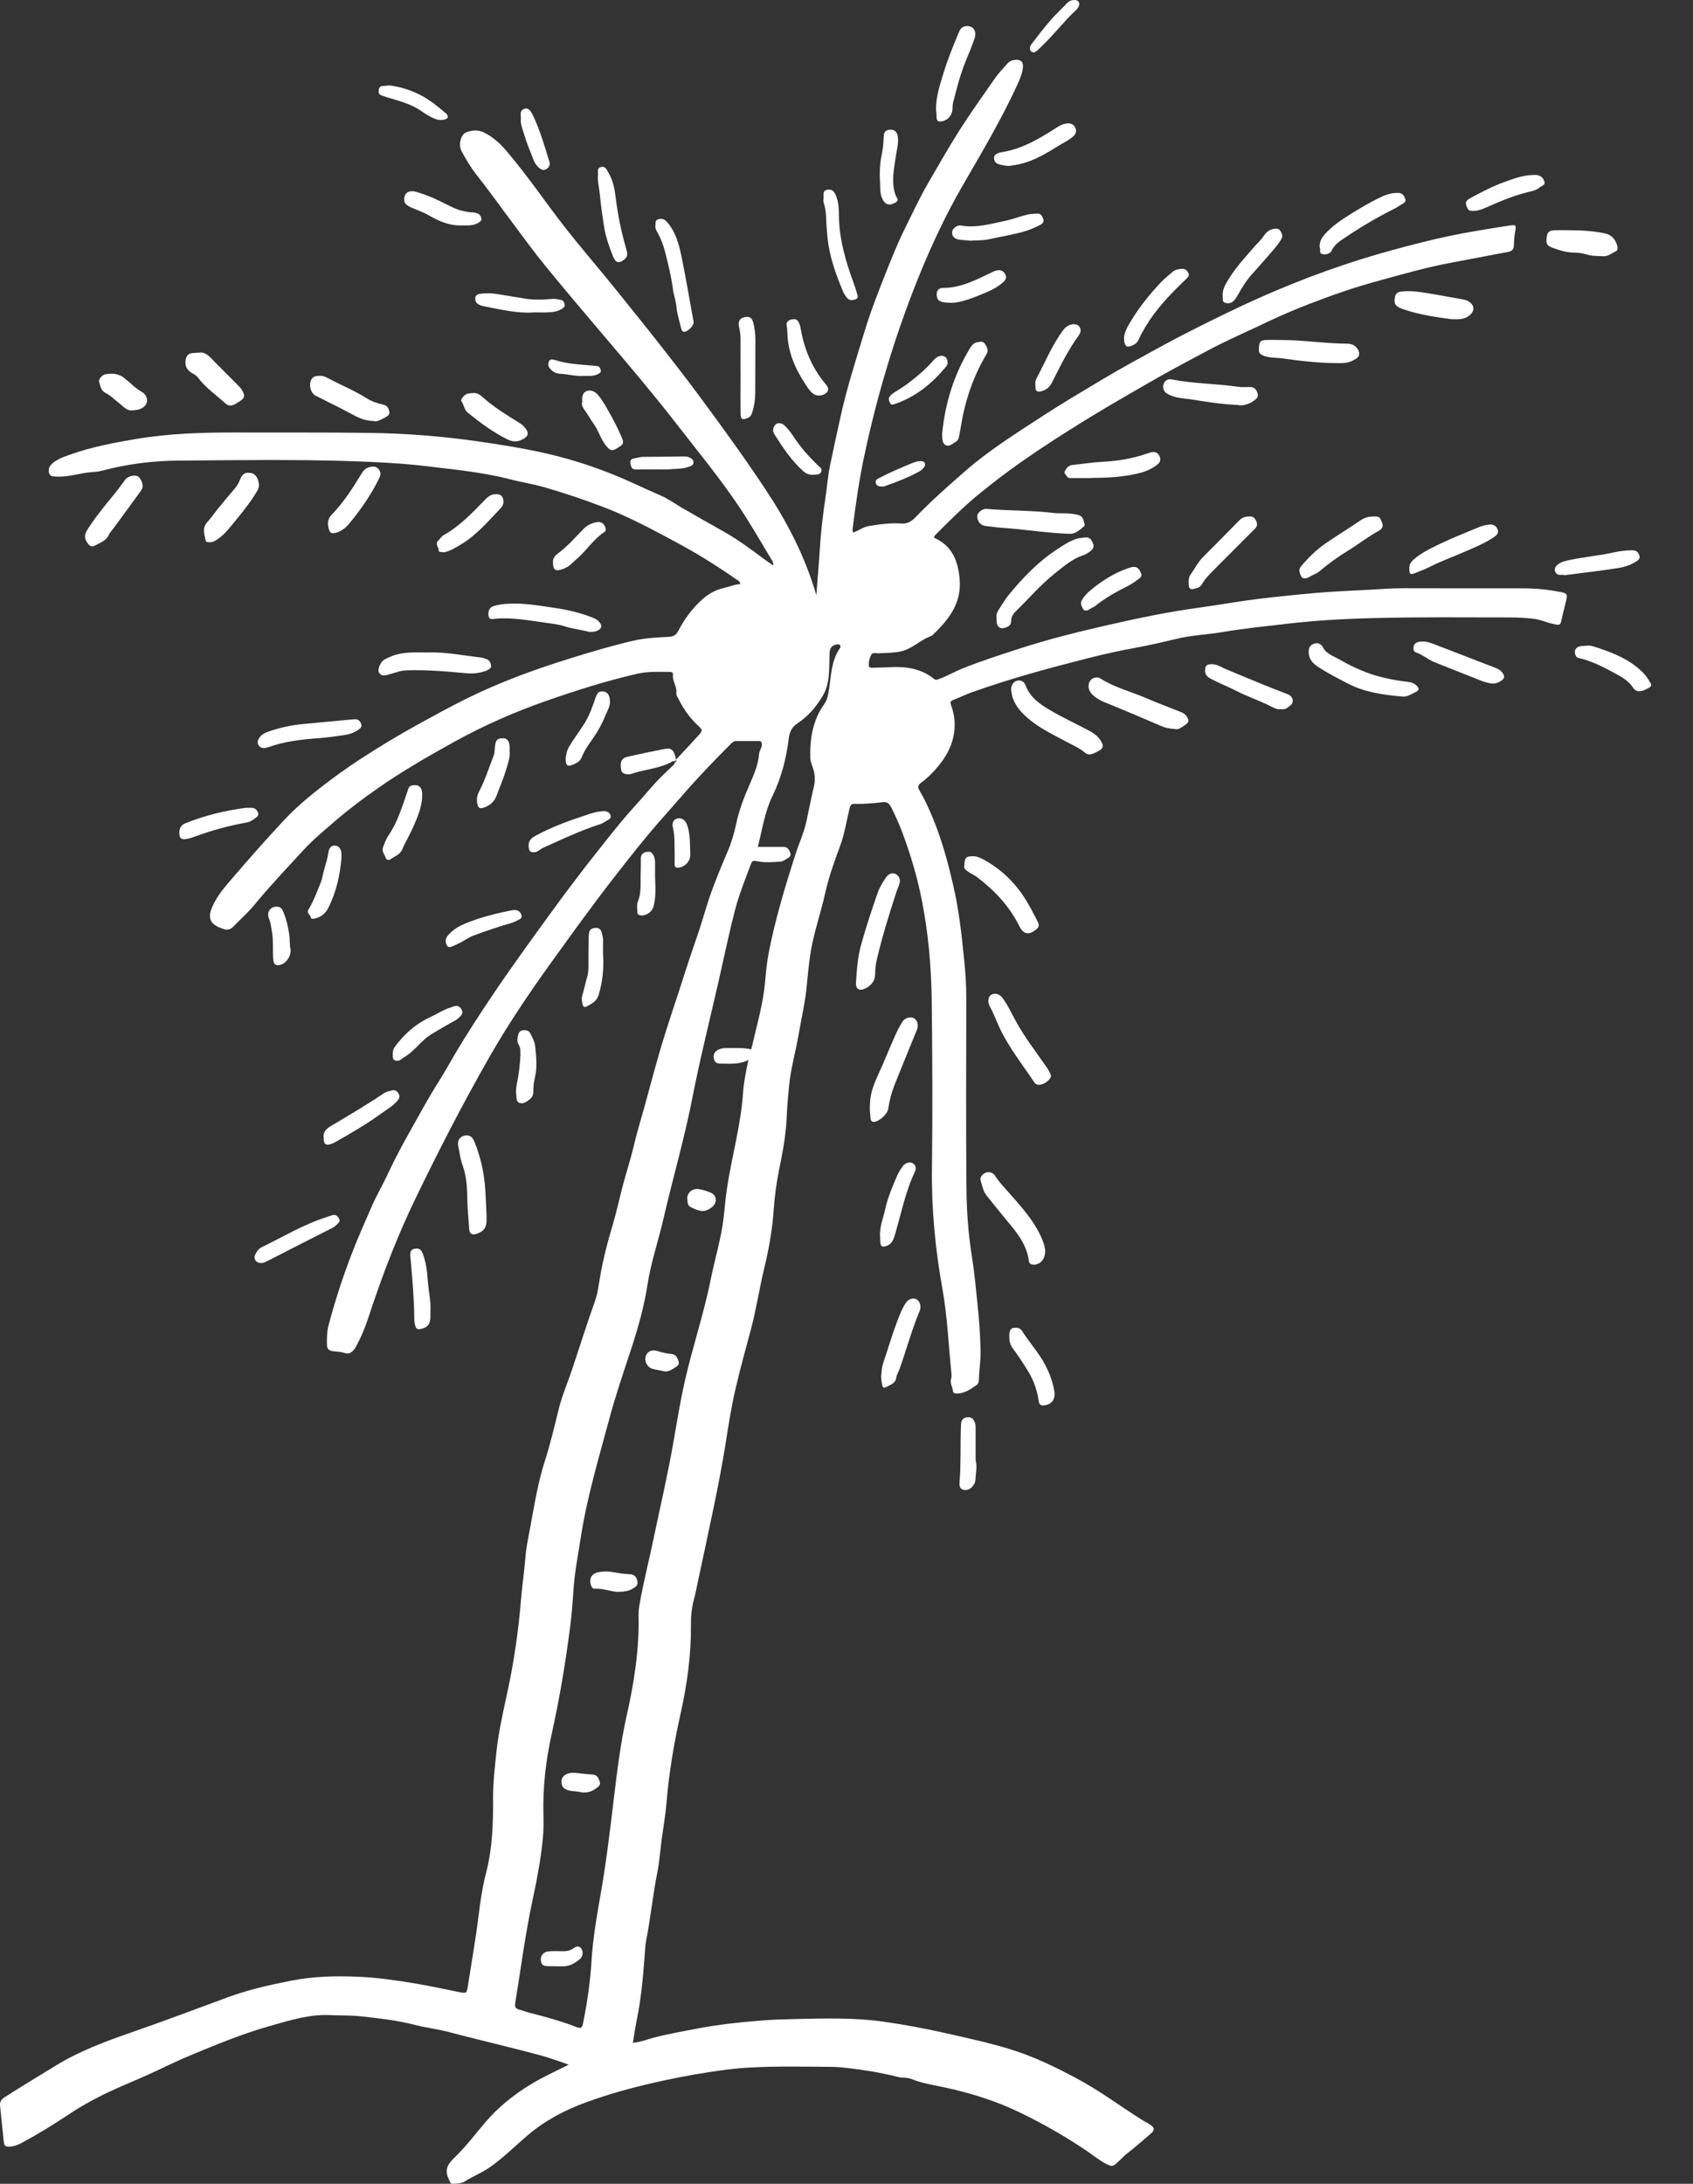 <svg width="38" height="49" viewBox="0 0 38 49" fill="none" xmlns="http://www.w3.org/2000/svg">
<rect x="0" y="0" width="38" height="49" fill="#333333" stroke="none"/>
<path d="M15.174 17.044C15.341 16.864 15.512 16.685 15.677 16.502C15.775 16.391 15.775 16.384 15.663 16.277C15.475 16.101 15.333 15.895 15.221 15.667C15.202 15.63 15.174 15.598 15.18 15.549C15.2 15.403 15.085 15.281 15.105 15.133C15.112 15.088 15.068 15.076 15.03 15.076C14.788 15.076 14.545 15.063 14.307 15.117C13.607 15.277 12.923 15.495 12.245 15.732C11.541 15.979 10.859 16.279 10.207 16.639C9.621 16.963 9.039 17.297 8.489 17.681C8.159 17.911 7.837 18.151 7.532 18.414C7.282 18.63 7.026 18.84 6.803 19.083C6.431 19.487 6.054 19.885 5.705 20.309C5.564 20.482 5.392 20.629 5.237 20.792C5.18 20.852 5.105 20.873 5.038 20.851C4.787 20.774 4.629 20.668 4.761 20.356C4.874 20.089 5.065 19.88 5.248 19.667C5.613 19.242 5.985 18.821 6.367 18.412C6.625 18.135 6.914 17.889 7.214 17.657C7.495 17.439 7.785 17.23 8.084 17.035C8.501 16.764 8.927 16.505 9.364 16.265C9.733 16.062 10.102 15.858 10.479 15.672C11.211 15.311 11.977 15.029 12.757 14.786C13.234 14.637 13.714 14.493 14.201 14.379C14.463 14.318 14.728 14.303 14.991 14.29C15.103 14.285 15.169 14.266 15.227 14.152C15.36 13.894 15.532 13.659 15.75 13.461C15.893 13.332 16.05 13.238 16.238 13.196C16.366 13.168 16.485 13.112 16.617 13.107C16.605 13.03 16.552 13.018 16.515 12.992C16.097 12.7 15.666 12.431 15.219 12.19C14.668 11.893 14.114 11.594 13.528 11.371C13.095 11.207 12.658 11.059 12.214 10.932C11.959 10.858 11.696 10.82 11.439 10.752C10.831 10.595 10.206 10.538 9.585 10.462C9.022 10.394 8.456 10.367 7.887 10.348C6.599 10.305 5.31 10.326 4.022 10.335C3.434 10.338 2.844 10.412 2.271 10.566C2.202 10.585 2.127 10.588 2.059 10.593C1.796 10.613 1.543 10.707 1.275 10.694C1.206 10.691 1.128 10.695 1.104 10.623C1.081 10.551 1.092 10.477 1.161 10.412C1.278 10.3 1.426 10.254 1.57 10.202C2.048 10.031 2.544 9.936 3.043 9.852C3.786 9.726 4.532 9.703 5.281 9.704C6.298 9.708 7.314 9.699 8.332 9.714C9.141 9.726 9.949 9.791 10.752 9.907C11.265 9.981 11.776 10.063 12.281 10.179C12.944 10.333 13.585 10.553 14.205 10.838C14.413 10.934 14.621 11.028 14.828 11.118C15.006 11.195 15.162 11.311 15.328 11.407C15.635 11.584 15.945 11.759 16.253 11.933C16.58 12.118 16.877 12.342 17.177 12.564C17.235 12.607 17.296 12.646 17.356 12.686L17.364 12.693L17.354 12.688C17.366 12.643 17.346 12.604 17.324 12.569C17.088 12.175 16.858 11.776 16.604 11.392C16.156 10.721 15.641 10.102 15.149 9.466C14.654 8.829 14.131 8.213 13.608 7.598C13.152 7.061 12.696 6.524 12.251 5.979C11.999 5.672 11.768 5.352 11.53 5.035C11.246 4.656 10.972 4.27 10.678 3.898C10.556 3.744 10.457 3.569 10.361 3.396C10.283 3.254 10.338 3.017 10.467 2.969C10.588 2.923 10.722 2.907 10.853 2.969C11.054 3.064 11.213 3.209 11.357 3.375C11.845 3.942 12.257 4.565 12.72 5.151C13.011 5.52 13.316 5.877 13.615 6.241C13.821 6.492 14.025 6.746 14.228 7.001C14.455 7.282 14.681 7.564 14.902 7.849C15.154 8.173 15.407 8.495 15.65 8.824C16.181 9.54 16.706 10.261 17.197 11.004C17.673 11.724 18.07 12.485 18.323 13.355C18.338 13.152 18.352 12.983 18.365 12.815C18.378 12.646 18.392 12.478 18.402 12.309C18.425 11.923 18.472 11.539 18.529 11.157C18.565 10.922 18.581 10.684 18.63 10.449C18.705 10.08 18.786 9.711 18.868 9.344C19.01 8.696 19.215 8.066 19.406 7.433C19.54 6.991 19.709 6.561 19.879 6.132C20.013 5.793 20.148 5.456 20.309 5.131C20.479 4.787 20.64 4.44 20.834 4.106C21.065 3.708 21.292 3.308 21.538 2.92C21.793 2.521 22.068 2.135 22.339 1.748C22.418 1.635 22.517 1.536 22.607 1.431C22.644 1.389 22.685 1.36 22.743 1.35C22.923 1.318 22.985 1.387 22.953 1.568C22.929 1.696 22.876 1.808 22.824 1.924C22.465 2.704 22.024 3.44 21.597 4.181C21.209 4.854 20.883 5.557 20.594 6.276C20.081 7.559 19.686 8.877 19.399 10.229C19.287 10.756 19.21 11.287 19.143 11.821C19.138 11.859 19.124 11.903 19.153 11.948C19.272 11.908 19.374 11.824 19.5 11.804C19.738 11.764 19.979 11.73 20.221 11.747C20.365 11.757 20.455 11.704 20.549 11.606C20.901 11.239 21.283 10.903 21.665 10.57C22.197 10.105 22.792 9.733 23.38 9.349C23.833 9.054 24.297 8.78 24.761 8.503C25.179 8.254 25.606 8.022 26.032 7.789C26.526 7.519 27.031 7.267 27.537 7.022C28.516 6.546 29.52 6.139 30.561 5.813C31.008 5.674 31.463 5.552 31.915 5.438C32.326 5.334 32.745 5.245 33.166 5.176C33.414 5.136 33.662 5.092 33.911 5.057C34.017 5.042 34.034 5.06 34.014 5.161C33.992 5.275 33.983 5.389 33.98 5.505C33.977 5.588 33.947 5.632 33.856 5.651C33.439 5.731 33.02 5.81 32.601 5.889C32.026 5.994 31.468 6.157 30.906 6.31C30.396 6.449 29.897 6.623 29.406 6.813C29.099 6.932 28.794 7.058 28.496 7.2C28.025 7.427 27.542 7.631 27.081 7.88C26.716 8.076 26.35 8.267 25.99 8.472C25.636 8.673 25.284 8.877 24.934 9.082C24.517 9.327 24.104 9.584 23.697 9.845C23.233 10.145 22.777 10.456 22.341 10.794C22.195 10.909 22.048 11.023 21.905 11.142C21.572 11.422 21.268 11.73 20.983 12.014C20.958 12.056 20.962 12.064 20.977 12.071C21.379 12.252 21.506 12.596 21.54 13.003C21.585 13.553 21.278 13.922 20.915 14.266C20.653 14.352 20.464 14.58 20.177 14.625C20.028 14.649 19.879 14.652 19.73 14.659C19.671 14.662 19.59 14.633 19.558 14.687C19.518 14.758 19.497 14.843 19.5 14.929C19.502 14.992 19.555 14.982 19.595 14.982C19.716 14.981 19.837 14.977 19.957 14.971C20.321 14.95 20.67 14.994 20.965 15.234C21.01 15.271 21.044 15.246 21.079 15.234C21.258 15.17 21.421 15.073 21.597 15.002C22.021 14.831 22.457 14.692 22.891 14.551C23.549 14.337 24.223 14.172 24.897 14.018C25.558 13.867 26.225 13.729 26.898 13.637C27.358 13.573 27.815 13.49 28.276 13.434C28.702 13.384 29.128 13.34 29.555 13.303C30.061 13.26 30.567 13.246 31.074 13.213C31.369 13.193 31.667 13.2 31.964 13.2C32.703 13.2 33.44 13.2 34.18 13.201C34.451 13.201 34.723 13.225 34.989 13.277C35.008 13.28 35.026 13.28 35.043 13.285C35.175 13.32 35.184 13.332 35.154 13.468C35.117 13.626 35.076 13.783 35.041 13.941C35.023 14.025 34.991 14.025 34.904 14.01C34.734 13.978 34.578 13.899 34.404 13.882C34.235 13.865 34.067 13.854 33.898 13.854C32.869 13.854 31.84 13.842 30.812 13.869C30.18 13.884 29.547 13.921 28.916 13.993C28.432 14.05 27.944 14.097 27.463 14.179C27.12 14.239 26.769 14.248 26.427 14.33C26.111 14.405 25.794 14.479 25.474 14.538C25.132 14.6 24.793 14.674 24.458 14.759C23.571 14.984 22.688 15.222 21.826 15.529C21.679 15.581 21.538 15.65 21.394 15.707C21.337 15.729 21.323 15.754 21.345 15.816C21.391 15.947 21.424 16.078 21.427 16.22C21.438 16.591 21.298 16.898 21.07 17.179C20.955 17.322 20.827 17.448 20.683 17.557C20.608 17.612 20.589 17.656 20.64 17.741C20.792 18 20.91 18.276 21.017 18.558C21.178 18.986 21.295 19.425 21.397 19.871C21.521 20.401 21.58 20.94 21.635 21.478C21.667 21.778 21.689 22.08 21.689 22.382C21.687 23.806 21.68 25.228 21.692 26.652C21.696 27.17 21.734 27.689 21.816 28.203C21.872 28.549 21.902 28.898 21.939 29.247C21.977 29.601 22.002 29.956 22.009 30.313C22.014 30.533 21.976 30.748 21.971 30.964C21.971 31.009 21.957 31.053 21.922 31.076C21.79 31.167 21.657 31.264 21.486 31.268C21.442 31.268 21.394 31.264 21.389 31.211C21.379 31.117 21.315 31.029 21.35 30.927C21.362 30.895 21.359 30.855 21.355 30.82C21.29 30.188 21.267 29.552 21.154 28.926C20.993 28.031 20.906 27.13 20.918 26.218C20.933 24.965 20.928 23.71 20.913 22.457C20.904 21.694 20.837 20.933 20.688 20.185C20.588 19.682 20.442 19.187 20.262 18.704C20.189 18.503 20.1 18.308 20.004 18.115C19.959 18.023 19.901 17.988 19.807 18C19.597 18.025 19.386 18.043 19.175 18.037C19.096 18.033 19.081 18.085 19.066 18.152C18.999 18.426 18.959 18.704 18.86 18.971C18.729 19.325 18.6 19.682 18.519 20.051C18.415 20.52 18.249 20.973 18.182 21.45C18.152 21.664 18.13 21.881 18.11 22.097C18.078 22.469 17.99 22.831 17.928 23.199C17.862 23.591 17.747 23.974 17.711 24.369C17.693 24.579 17.668 24.79 17.661 25C17.648 25.418 17.574 25.825 17.49 26.233C17.428 26.535 17.388 26.838 17.366 27.145C17.336 27.58 17.262 28.006 17.16 28.428C17.048 28.889 16.979 29.359 16.857 29.819C16.739 30.253 16.622 30.687 16.518 31.125C16.416 31.553 16.35 31.985 16.282 32.42C16.204 32.901 16.111 33.379 16.012 33.855C15.896 34.414 15.775 34.971 15.656 35.528C15.631 35.645 15.61 35.764 15.578 35.88C15.529 36.063 15.507 36.245 15.509 36.435C15.516 37.119 15.424 37.792 15.274 38.459C15.13 39.107 15.018 39.759 14.963 40.422C14.939 40.71 14.889 40.995 14.85 41.284C14.818 41.529 14.802 41.777 14.753 42.02C14.652 42.522 14.604 43.031 14.505 43.533C14.48 43.662 14.476 43.796 14.466 43.929C14.431 44.398 14.386 44.866 14.292 45.327C14.258 45.49 14.235 45.656 14.205 45.836C14.391 45.819 14.545 45.753 14.704 45.713C15.018 45.634 15.335 45.577 15.651 45.517C16.107 45.43 16.57 45.379 17.033 45.341C17.316 45.317 17.601 45.309 17.884 45.302C18.536 45.289 19.191 45.27 19.842 45.364C20.301 45.43 20.757 45.514 21.209 45.616C21.696 45.727 22.182 45.831 22.659 45.976C23.192 46.139 23.689 46.379 24.176 46.641C24.693 46.916 25.159 47.271 25.653 47.578C25.708 47.613 25.77 47.64 25.824 47.679C25.915 47.742 25.919 47.796 25.837 47.868C25.666 48.017 25.494 48.167 25.316 48.306C25.229 48.373 25.157 48.454 25.076 48.526C24.979 48.615 24.961 48.618 24.84 48.559C24.677 48.479 24.54 48.361 24.391 48.261C23.915 47.939 23.417 47.655 22.901 47.405C22.366 47.145 21.805 46.968 21.221 46.842C20.965 46.786 20.7 46.748 20.452 46.647C20.358 46.609 20.253 46.629 20.152 46.602C19.785 46.508 19.411 46.448 19.036 46.404C18.915 46.391 18.796 46.377 18.675 46.377C18.063 46.371 17.453 46.359 16.841 46.391C16.53 46.406 16.216 46.448 15.906 46.496C15.492 46.56 15.082 46.639 14.672 46.733C14.158 46.85 13.652 46.991 13.156 47.172C12.673 47.348 12.227 47.583 11.832 47.922C11.557 48.157 11.3 48.413 11.003 48.623C10.821 48.752 10.615 48.831 10.428 48.95C10.378 48.982 10.305 48.99 10.237 48.995C10.098 49.009 10.123 49.002 10.065 48.878C9.966 48.668 10.075 48.534 10.202 48.412C10.455 48.169 10.665 47.888 10.891 47.623C11.178 47.288 11.515 47.013 11.892 46.782C12.165 46.614 12.457 46.481 12.767 46.327C12.547 46.253 12.356 46.179 12.16 46.126C11.784 46.023 11.404 45.931 11.027 45.836C10.723 45.758 10.418 45.688 10.118 45.606C9.85 45.532 9.574 45.502 9.305 45.433C8.908 45.331 8.503 45.287 8.097 45.242C7.867 45.217 7.638 45.227 7.41 45.215C6.935 45.193 6.496 45.336 6.049 45.462C5.44 45.633 4.86 45.876 4.279 46.116C3.945 46.253 3.625 46.417 3.296 46.565C3.035 46.682 2.767 46.79 2.505 46.911C2.168 47.067 1.842 47.244 1.532 47.451C1.203 47.669 0.868 47.877 0.519 48.065C0.424 48.117 0.326 48.162 0.212 48.167C0.14 48.17 0.095 48.153 0.087 48.075C0.058 47.798 0.028 47.521 0.001 47.244C-0.007 47.159 0.03 47.107 0.107 47.056C0.486 46.812 0.873 46.582 1.257 46.345C1.776 46.027 2.341 45.815 2.913 45.616C3.645 45.363 4.369 45.089 5.097 44.821C5.563 44.648 6.042 44.539 6.53 44.444C7.034 44.344 7.537 44.333 8.045 44.355C8.479 44.373 8.91 44.437 9.339 44.509C9.671 44.564 9.999 44.638 10.328 44.703C10.462 44.73 10.477 44.72 10.499 44.578C10.581 44.046 10.677 43.516 10.742 42.983C10.782 42.652 10.832 42.322 10.915 42.005C11.057 41.451 11.07 40.896 11.067 40.336C11.066 39.996 11.106 39.66 11.141 39.323C11.188 38.875 11.287 38.436 11.382 38C11.538 37.287 11.64 36.569 11.699 35.843C11.723 35.554 11.768 35.266 11.79 34.978C11.806 34.749 11.853 34.525 11.895 34.305C11.991 33.79 12.071 33.27 12.234 32.767C12.354 32.393 12.445 32.004 12.54 31.62C12.616 31.316 12.74 31.026 12.841 30.728C13.01 30.223 13.169 29.715 13.348 29.213C13.421 29.014 13.441 28.807 13.477 28.604C13.54 28.249 13.628 27.902 13.732 27.556C13.814 27.279 13.881 26.998 13.95 26.716C14.032 26.382 14.143 26.058 14.222 25.725C14.29 25.431 14.379 25.143 14.46 24.852C14.569 24.46 14.672 24.066 14.785 23.675C14.967 23.031 15.194 22.402 15.393 21.765C15.495 21.443 15.611 21.126 15.715 20.805C15.801 20.541 15.873 20.272 15.968 20.011C16.081 19.704 16.204 19.402 16.334 19.102C16.421 18.898 16.481 18.689 16.526 18.476C16.59 18.172 16.701 17.887 16.825 17.604C16.922 17.382 17.019 17.158 17.039 16.911C17.044 16.841 17.101 16.782 17.101 16.706C17.101 16.654 17.084 16.626 17.031 16.628C16.862 16.628 16.692 16.629 16.523 16.628C16.466 16.628 16.436 16.661 16.401 16.695C16.02 17.075 15.648 17.463 15.296 17.87C15.113 18.08 14.929 18.286 14.746 18.496C14.443 18.846 14.156 19.21 13.87 19.576C13.342 20.249 12.842 20.943 12.343 21.637C11.862 22.306 11.401 22.991 10.99 23.709C10.385 24.767 9.828 25.849 9.3 26.946C8.933 27.71 8.627 28.5 8.355 29.304C8.26 29.589 8.172 29.877 8.028 30.142C8 30.194 7.978 30.251 7.934 30.297C7.881 30.354 7.82 30.389 7.742 30.36C7.666 30.334 7.587 30.33 7.51 30.323C7.39 30.315 7.338 30.276 7.338 30.162C7.338 30.026 7.336 29.891 7.371 29.752C7.515 29.201 7.691 28.663 7.896 28.13C8.037 27.762 8.198 27.404 8.355 27.044C8.464 26.798 8.603 26.565 8.715 26.32C8.87 25.988 9.044 25.664 9.223 25.347C9.426 24.988 9.621 24.624 9.842 24.277C9.969 24.076 10.087 23.866 10.207 23.66C10.48 23.195 10.775 22.746 11.075 22.3C11.491 21.683 11.929 21.082 12.366 20.48C12.708 20.009 13.06 19.544 13.422 19.088C13.687 18.754 13.95 18.416 14.238 18.1C14.433 17.887 14.614 17.661 14.817 17.454C14.909 17.359 15.008 17.272 15.103 17.179C15.125 17.159 15.145 17.136 15.147 17.104V17.107C15.167 17.102 15.179 17.089 15.184 17.069H15.18L15.174 17.044ZM17.019 19.003C17.225 19.003 17.406 19.003 17.587 19.003C17.676 19.003 17.713 19.066 17.738 19.137C17.765 19.215 17.706 19.242 17.653 19.273C17.611 19.298 17.572 19.33 17.522 19.333C17.346 19.345 17.167 19.36 16.997 19.325C16.91 19.306 16.883 19.313 16.855 19.387C16.734 19.71 16.604 20.029 16.513 20.363C16.366 20.918 16.252 21.48 16.124 22.04C15.93 22.893 15.715 23.742 15.547 24.603C15.368 25.528 15.102 26.434 14.89 27.352C14.777 27.846 14.609 28.328 14.532 28.831C14.461 29.294 14.337 29.74 14.195 30.183C14.017 30.729 13.828 31.271 13.679 31.826C13.439 32.718 13.172 33.604 13.032 34.521C12.976 34.885 12.904 35.246 12.877 35.615C12.856 35.903 12.837 36.194 12.8 36.48C12.696 37.295 12.561 38.104 12.383 38.906C12.252 39.498 12.182 40.095 12.197 40.703C12.202 40.891 12.202 41.079 12.183 41.265C12.138 41.721 12.053 42.173 11.956 42.622C11.791 43.39 11.691 44.168 11.565 44.943C11.552 45.029 11.568 45.067 11.645 45.089C11.733 45.114 11.818 45.146 11.905 45.168C12.245 45.255 12.582 45.346 12.911 45.473C13.045 45.525 13.063 45.514 13.092 45.373C13.181 44.928 13.246 44.479 13.275 44.026C13.306 43.499 13.397 42.981 13.488 42.464C13.611 41.762 13.694 41.054 13.779 40.346C13.853 39.734 13.927 39.122 14.061 38.52C14.232 37.762 14.354 37 14.332 36.222C14.331 36.15 14.342 36.078 14.354 36.006C14.443 35.494 14.574 34.989 14.679 34.481C14.823 33.79 14.984 33.101 15.107 32.405C15.191 31.928 15.266 31.452 15.373 30.981C15.546 30.221 15.797 29.48 15.951 28.715C16.044 28.254 16.184 27.801 16.241 27.333C16.268 27.112 16.283 26.887 16.317 26.667C16.424 25.951 16.63 25.252 16.677 24.524C16.694 24.279 16.746 24.037 16.798 23.782C16.59 23.892 16.384 23.865 16.179 23.866C16.085 23.866 16.035 23.836 16.02 23.739C16.007 23.645 16.05 23.588 16.127 23.551C16.188 23.523 16.255 23.514 16.322 23.516C16.5 23.521 16.679 23.502 16.862 23.546C16.979 23.033 17.128 22.54 17.173 22.026C17.192 21.81 17.214 21.592 17.254 21.379C17.398 20.636 17.617 19.913 17.846 19.194C17.928 18.934 18.047 18.687 18.102 18.421C18.156 18.166 18.206 17.911 18.266 17.659C18.303 17.506 18.293 17.359 18.241 17.215C18.216 17.146 18.189 17.079 18.187 17.005C18.177 16.572 18.241 16.16 18.501 15.799C18.551 15.729 18.575 15.653 18.591 15.566C18.658 15.22 18.638 14.851 18.853 14.543C18.866 14.523 18.873 14.496 18.855 14.476C18.838 14.457 18.814 14.454 18.788 14.459C18.678 14.474 18.623 14.538 18.62 14.654C18.616 14.793 18.616 14.932 18.608 15.071C18.598 15.259 18.566 15.445 18.469 15.61C18.325 15.851 18.145 16.069 17.911 16.222C17.77 16.314 17.721 16.425 17.703 16.574C17.648 17.02 17.539 17.451 17.339 17.859C17.165 18.214 17.111 18.607 17.009 19.006L17.019 19.003Z" fill="white"/>
<path d="M22.369 13.855C22.358 13.8 22.381 13.732 22.421 13.672C22.495 13.563 22.56 13.446 22.644 13.345C22.958 12.963 23.299 12.607 23.715 12.334C23.858 12.24 23.998 12.141 24.168 12.089C24.233 12.069 24.297 12.067 24.362 12.059C24.463 12.049 24.5 12.116 24.532 12.191C24.567 12.275 24.526 12.33 24.461 12.376C24.418 12.406 24.372 12.441 24.322 12.456C24.067 12.537 23.874 12.709 23.672 12.87C23.363 13.115 23.108 13.415 22.827 13.689C22.755 13.758 22.694 13.83 22.696 13.937C22.696 14.028 22.631 14.063 22.562 14.085C22.45 14.121 22.378 14.069 22.369 13.947C22.369 13.924 22.369 13.899 22.369 13.853V13.855Z" fill="white"/>
<path d="M22.696 15.492C22.696 15.48 22.696 15.468 22.696 15.455C22.703 15.358 22.757 15.287 22.839 15.272C22.929 15.257 22.99 15.299 23.021 15.383C23.124 15.655 23.35 15.807 23.583 15.943C23.863 16.106 24.158 16.243 24.446 16.396C24.564 16.458 24.669 16.537 24.731 16.662C24.768 16.738 24.755 16.793 24.688 16.832C24.62 16.869 24.555 16.914 24.475 16.926C24.381 16.939 24.337 16.869 24.273 16.827C24.163 16.756 24.044 16.701 23.928 16.639C23.65 16.49 23.363 16.355 23.117 16.154C22.953 16.02 22.807 15.871 22.732 15.663C22.71 15.604 22.706 15.547 22.698 15.488L22.696 15.492Z" fill="white"/>
<path d="M20.035 19.596C20.147 19.599 20.223 19.707 20.192 19.816C20.172 19.891 20.137 19.962 20.113 20.036C19.958 20.514 19.808 20.995 19.691 21.485C19.663 21.6 19.644 21.723 19.644 21.842C19.644 22.01 19.56 22.11 19.42 22.181C19.292 22.244 19.205 22.196 19.213 22.052C19.23 21.766 19.25 21.481 19.327 21.203C19.435 20.811 19.564 20.423 19.698 20.037C19.74 19.915 19.81 19.801 19.886 19.69C19.926 19.63 19.978 19.598 20.036 19.596H20.035Z" fill="white"/>
<path d="M19.527 24.78C19.529 24.535 19.617 24.317 19.718 24.099C19.847 23.818 19.961 23.529 20.087 23.246C20.135 23.137 20.192 23.029 20.254 22.927C20.306 22.841 20.435 22.806 20.507 22.843C20.593 22.887 20.623 23.004 20.581 23.107C20.412 23.517 20.243 23.93 20.078 24.343C20.01 24.515 19.963 24.696 19.936 24.883C19.919 25 19.725 25.173 19.611 25.173C19.56 25.173 19.542 25.136 19.539 25.087C19.537 25.034 19.529 24.978 19.525 24.924C19.523 24.876 19.525 24.827 19.525 24.779L19.527 24.78Z" fill="white"/>
<path d="M26.367 16.357C26.245 16.352 26.141 16.326 26.042 16.282C25.683 16.126 25.323 15.973 24.962 15.826C24.796 15.757 24.61 15.7 24.488 15.549C24.391 15.43 24.428 15.252 24.56 15.21C24.609 15.195 24.654 15.195 24.699 15.224C25.016 15.427 25.381 15.515 25.722 15.663C25.98 15.774 26.245 15.873 26.506 15.977C26.558 15.997 26.603 16.024 26.633 16.072C26.694 16.165 26.69 16.208 26.6 16.267C26.526 16.314 26.456 16.383 26.369 16.359L26.367 16.357Z" fill="white"/>
<path d="M23.459 28.071C23.459 28.269 23.335 28.383 23.192 28.376C23.136 28.373 23.1 28.349 23.093 28.292C23.047 27.93 22.829 27.661 22.606 27.395C22.452 27.21 22.302 27.022 22.152 26.836C22.069 26.736 22.049 26.61 22.011 26.492C21.987 26.42 22.044 26.355 22.11 26.32C22.183 26.281 22.289 26.306 22.334 26.38C22.423 26.526 22.544 26.643 22.654 26.771C22.876 27.024 23.104 27.274 23.273 27.569C23.372 27.742 23.451 27.925 23.462 28.072L23.459 28.071Z" fill="white"/>
<path d="M31.477 15.629C31.016 15.589 30.628 15.529 30.264 15.343C30.031 15.223 29.798 15.104 29.58 14.96C29.459 14.881 29.364 14.774 29.375 14.605C29.381 14.529 29.404 14.482 29.474 14.452C29.552 14.418 29.613 14.427 29.671 14.489C29.674 14.494 29.68 14.497 29.682 14.502C29.759 14.673 29.929 14.719 30.074 14.803C30.39 14.984 30.716 15.128 31.072 15.209C31.241 15.247 31.412 15.281 31.586 15.297C31.674 15.306 31.752 15.333 31.811 15.4C31.849 15.443 31.853 15.483 31.794 15.517C31.677 15.581 31.559 15.646 31.481 15.629H31.477Z" fill="white"/>
<path d="M22.137 11.418C22.661 11.463 23.152 11.45 23.638 11.509C23.776 11.525 23.917 11.509 24.054 11.527C24.289 11.557 24.3 11.596 24.334 11.725C24.342 11.755 24.359 11.787 24.334 11.809C24.233 11.886 24.153 11.983 23.999 11.978C23.491 11.961 22.99 11.876 22.485 11.842C22.371 11.836 22.257 11.816 22.143 11.805C22.017 11.794 21.942 11.718 21.934 11.586C21.93 11.524 22.009 11.443 22.103 11.421C22.127 11.416 22.15 11.416 22.137 11.418Z" fill="white"/>
<path d="M21.146 9.743C21.211 9.052 21.409 8.416 21.761 7.831C21.803 7.762 21.848 7.695 21.932 7.68C21.994 7.668 22.068 7.645 22.111 7.722C22.152 7.792 22.199 7.852 22.14 7.951C21.845 8.448 21.661 8.985 21.57 9.556C21.558 9.634 21.542 9.711 21.528 9.786C21.52 9.835 21.501 9.885 21.459 9.909C21.384 9.952 21.302 10.04 21.215 9.981C21.138 9.931 21.154 9.82 21.146 9.743Z" fill="white"/>
<path d="M21.647 19.407C21.652 19.245 21.682 19.217 21.818 19.212C21.912 19.207 21.996 19.242 22.075 19.286C22.468 19.5 22.782 19.801 23.018 20.18C23.117 20.337 23.199 20.503 23.286 20.669C23.342 20.777 23.317 20.812 23.226 20.879C23.082 20.985 22.965 20.953 22.883 20.788C22.66 20.337 22.328 19.982 21.93 19.681C21.868 19.635 21.796 19.606 21.733 19.561C21.666 19.514 21.619 19.474 21.647 19.408V19.407Z" fill="white"/>
<path d="M9.574 14.64C9.989 14.623 10.403 14.709 10.822 14.757C10.851 14.761 10.878 14.777 10.908 14.786C10.985 14.806 11.014 14.87 11.022 14.934C11.029 14.991 10.973 15.026 10.921 15.046C10.774 15.105 10.62 15.12 10.462 15.106C10.018 15.064 9.574 15.027 9.126 15.041C8.997 15.044 8.88 15.091 8.759 15.125C8.672 15.148 8.58 15.192 8.511 15.101C8.462 15.039 8.533 14.86 8.623 14.803C8.679 14.769 8.739 14.746 8.799 14.72C9.047 14.625 9.305 14.637 9.574 14.64Z" fill="white"/>
<path d="M28.77 7.629C29.267 7.631 29.758 7.71 30.252 7.712C30.287 7.712 30.324 7.722 30.358 7.733C30.435 7.76 30.51 7.863 30.507 7.938C30.503 8.02 30.445 8.045 30.376 8.084C30.286 8.134 30.197 8.146 30.101 8.148C29.66 8.153 29.223 8.104 28.787 8.042C28.651 8.024 28.514 8.034 28.38 7.988C28.273 7.951 28.244 7.913 28.258 7.787C28.269 7.666 28.293 7.636 28.41 7.629C28.531 7.623 28.651 7.629 28.772 7.629H28.77Z" fill="white"/>
<path d="M23.333 24.342C23.281 24.342 23.244 24.331 23.213 24.282C22.941 23.874 22.633 23.492 22.427 23.043C22.355 22.885 22.296 22.722 22.21 22.57C22.162 22.481 22.183 22.36 22.242 22.325C22.331 22.271 22.433 22.299 22.505 22.397C22.628 22.561 22.71 22.751 22.809 22.928C22.995 23.267 23.231 23.569 23.449 23.886C23.476 23.926 23.508 23.963 23.528 24.005C23.56 24.067 23.62 24.134 23.568 24.201C23.511 24.275 23.431 24.327 23.333 24.341V24.342Z" fill="white"/>
<path d="M10.921 27.283C10.921 27.313 10.921 27.343 10.921 27.373C10.921 27.543 10.861 27.628 10.705 27.682C10.594 27.72 10.539 27.688 10.531 27.571C10.512 27.325 10.49 27.078 10.487 26.831C10.484 26.59 10.459 26.35 10.376 26.125C10.328 25.993 10.318 25.859 10.287 25.726C10.259 25.6 10.311 25.513 10.415 25.485C10.525 25.454 10.599 25.495 10.651 25.624C10.775 25.931 10.852 26.251 10.883 26.58C10.904 26.813 10.909 27.048 10.921 27.283Z" fill="white"/>
<path d="M30.831 11.588C30.965 11.588 30.97 11.6 31.022 11.73C31.062 11.834 31.003 11.88 30.934 11.917C30.7 12.047 30.489 12.213 30.261 12.353C30.029 12.494 29.813 12.653 29.605 12.827C29.543 12.879 29.466 12.896 29.401 12.938C29.334 12.982 29.241 13 29.21 12.938C29.18 12.879 29.131 12.792 29.201 12.708C29.366 12.514 29.545 12.336 29.754 12.192C30.014 12.014 30.282 11.85 30.542 11.673C30.633 11.613 30.725 11.588 30.829 11.59L30.831 11.588Z" fill="white"/>
<path d="M13.223 14.178C13.057 14.132 12.854 14.113 12.659 14.049C12.535 14.009 12.401 13.996 12.269 13.977C11.888 13.925 11.508 13.848 11.119 13.883C11.064 13.888 10.978 13.917 10.965 13.813C10.951 13.7 10.993 13.627 11.082 13.598C11.191 13.563 11.303 13.553 11.417 13.546C11.769 13.528 12.115 13.591 12.46 13.642C12.733 13.682 13.003 13.744 13.263 13.843C13.325 13.867 13.389 13.89 13.435 13.939C13.528 14.033 13.513 14.106 13.394 14.158C13.347 14.178 13.3 14.177 13.221 14.18L13.223 14.178Z" fill="white"/>
<path d="M8.382 9.446C8.204 9.441 8.065 9.385 7.926 9.308C7.649 9.157 7.366 9.023 7.084 8.879C6.987 8.83 6.935 8.681 6.971 8.558C6.999 8.461 7.063 8.428 7.2 8.433C7.257 8.433 7.306 8.456 7.353 8.481C7.644 8.636 7.951 8.761 8.231 8.937C8.343 9.008 8.471 9.051 8.6 9.078C8.699 9.098 8.727 9.171 8.739 9.244C8.751 9.311 8.685 9.345 8.632 9.374C8.546 9.417 8.466 9.472 8.38 9.446H8.382Z" fill="white"/>
<path d="M15.569 7.234C15.567 7.323 15.415 7.46 15.348 7.444C15.311 7.435 15.296 7.403 15.287 7.363C15.254 7.207 15.199 7.054 15.185 6.898C15.172 6.754 15.121 6.622 15.103 6.481C15.066 6.199 14.997 5.922 14.927 5.647C14.889 5.501 14.838 5.364 14.766 5.233C14.738 5.181 14.704 5.132 14.711 5.065C14.716 5.012 14.702 4.946 14.764 4.924C14.828 4.901 14.893 4.904 14.949 4.96C15.023 5.032 15.078 5.119 15.125 5.21C15.222 5.404 15.269 5.617 15.311 5.828C15.4 6.271 15.477 6.716 15.557 7.16C15.562 7.19 15.567 7.219 15.571 7.236L15.569 7.234Z" fill="white"/>
<path d="M21.01 2.44C21.01 2.155 21.101 1.889 21.183 1.622C21.273 1.328 21.39 1.042 21.508 0.758C21.535 0.696 21.563 0.611 21.654 0.591C21.821 0.554 21.933 0.678 21.877 0.852C21.821 1.023 21.751 1.189 21.682 1.355C21.553 1.667 21.471 1.993 21.389 2.32C21.379 2.36 21.382 2.404 21.379 2.445C21.372 2.586 21.283 2.694 21.146 2.721C21.08 2.734 21.023 2.729 21.023 2.638C21.023 2.573 21.013 2.506 21.008 2.44H21.01Z" fill="white"/>
<path d="M27.797 9.087C27.395 9.073 27.063 9.01 26.731 8.961C26.608 8.943 26.483 8.939 26.36 8.902C26.297 8.882 26.238 8.859 26.184 8.825C26.117 8.783 26.087 8.684 26.121 8.607C26.154 8.533 26.216 8.496 26.297 8.513C26.788 8.611 27.291 8.606 27.783 8.678C27.872 8.691 27.965 8.684 28.055 8.684C28.145 8.684 28.191 8.725 28.223 8.813C28.259 8.912 28.196 8.949 28.144 8.99C28.023 9.082 27.882 9.104 27.799 9.092L27.797 9.087Z" fill="white"/>
<path d="M3.201 10.905C3.204 10.957 3.169 11.006 3.132 11.056C2.94 11.318 2.749 11.579 2.557 11.841C2.519 11.895 2.469 11.943 2.442 12.002C2.381 12.138 2.247 12.177 2.135 12.239C2.045 12.289 1.999 12.24 1.947 12.158C1.867 12.029 1.927 11.937 1.991 11.838C2.165 11.571 2.37 11.326 2.571 11.08C2.655 10.977 2.732 10.872 2.809 10.764C2.861 10.691 3.002 10.652 3.082 10.682C3.139 10.704 3.199 10.813 3.201 10.907V10.905Z" fill="white"/>
<path d="M5.811 10.905C5.811 10.965 5.754 11.046 5.704 11.126C5.558 11.354 5.384 11.561 5.214 11.77C5.1 11.911 4.985 12.045 4.824 12.136C4.772 12.164 4.725 12.173 4.671 12.166C4.646 12.163 4.623 12.159 4.618 12.131C4.587 11.99 4.532 11.851 4.651 11.718C4.743 11.616 4.82 11.5 4.908 11.395C5.028 11.245 5.152 11.099 5.276 10.954C5.323 10.898 5.357 10.836 5.384 10.769C5.439 10.628 5.506 10.589 5.643 10.616C5.736 10.633 5.813 10.745 5.813 10.906L5.811 10.905Z" fill="white"/>
<path d="M29.619 5.55C29.614 5.416 29.671 5.327 29.746 5.245C29.901 5.074 30.09 4.946 30.281 4.825C30.517 4.678 30.755 4.533 31.009 4.416C31.129 4.359 31.253 4.325 31.389 4.329C31.481 4.331 31.516 4.391 31.541 4.46C31.565 4.523 31.516 4.557 31.464 4.584C31.412 4.612 31.364 4.649 31.312 4.676C30.936 4.864 30.574 5.074 30.226 5.308C30.1 5.394 29.963 5.468 29.89 5.622C29.859 5.691 29.767 5.721 29.684 5.702C29.589 5.681 29.656 5.585 29.619 5.551V5.55Z" fill="white"/>
<path d="M32.582 7.163C32.238 7.116 31.865 7.064 31.506 6.942C31.328 6.881 31.288 6.831 31.305 6.697C31.318 6.589 31.355 6.553 31.464 6.541C31.663 6.517 31.861 6.549 32.057 6.581C32.324 6.623 32.589 6.677 32.855 6.722C32.892 6.729 32.924 6.74 32.956 6.759C33.105 6.844 33.107 6.984 32.972 7.086C32.86 7.171 32.739 7.166 32.582 7.163Z" fill="white"/>
<path d="M5.928 16.787C5.821 16.787 5.757 16.688 5.794 16.604C5.836 16.51 5.908 16.458 6.004 16.424C6.26 16.331 6.523 16.273 6.793 16.247C7.17 16.21 7.549 16.176 7.926 16.141C7.995 16.134 8.055 16.138 8.094 16.215C8.124 16.275 8.119 16.315 8.069 16.356C7.972 16.431 7.859 16.475 7.74 16.491C7.537 16.522 7.335 16.55 7.13 16.565C6.751 16.594 6.376 16.637 6.015 16.768C5.982 16.78 5.945 16.783 5.927 16.787H5.928Z" fill="white"/>
<path d="M19.778 30.884C19.788 30.768 19.793 30.674 19.825 30.58C19.927 30.283 20.013 29.981 20.123 29.688C20.182 29.533 20.239 29.374 20.331 29.235C20.385 29.153 20.484 29.116 20.559 29.148C20.628 29.176 20.673 29.272 20.656 29.364C20.65 29.399 20.635 29.433 20.621 29.466C20.455 29.872 20.341 30.297 20.194 30.709C20.17 30.776 20.128 30.842 20.118 30.91C20.096 31.055 19.971 31.073 19.877 31.13C19.833 31.155 19.808 31.113 19.802 31.08C19.786 31.009 19.781 30.937 19.776 30.885L19.778 30.884Z" fill="white"/>
<path d="M26.68 13.048C26.683 13.003 26.683 12.946 26.717 12.901C26.811 12.77 26.883 12.621 26.997 12.505C27.272 12.227 27.55 11.951 27.823 11.67C27.89 11.601 27.968 11.591 28.051 11.588C28.123 11.584 28.164 11.626 28.192 11.681C28.221 11.739 28.226 11.799 28.179 11.851C28.15 11.883 28.12 11.911 28.09 11.941C27.808 12.223 27.527 12.507 27.245 12.788C27.148 12.887 27.047 12.985 26.979 13.107C26.953 13.152 26.922 13.176 26.871 13.193C26.705 13.246 26.68 13.229 26.68 13.05V13.048Z" fill="white"/>
<path d="M31.632 12.753C31.63 12.676 31.662 12.617 31.727 12.558C31.898 12.406 32.103 12.309 32.304 12.211C32.592 12.072 32.891 11.955 33.186 11.832C33.263 11.8 33.343 11.779 33.429 11.77C33.521 11.762 33.583 11.8 33.615 11.881C33.647 11.966 33.588 12.013 33.524 12.057C33.32 12.196 33.09 12.285 32.867 12.384C32.621 12.493 32.368 12.58 32.126 12.703C32.009 12.761 31.887 12.812 31.764 12.859C31.652 12.902 31.628 12.88 31.634 12.755L31.632 12.753Z" fill="white"/>
<path d="M31.937 14.394C32.054 14.395 32.16 14.444 32.265 14.484C32.691 14.647 33.117 14.811 33.542 14.977C33.605 15.001 33.665 15.026 33.71 15.079C33.784 15.167 33.777 15.227 33.678 15.286C33.605 15.329 33.522 15.353 33.435 15.329C33.378 15.314 33.318 15.303 33.263 15.281C32.909 15.142 32.557 15.001 32.203 14.861C32.054 14.801 31.932 14.689 31.776 14.637C31.704 14.613 31.71 14.471 31.779 14.429C31.823 14.402 31.858 14.395 31.937 14.395V14.394Z" fill="white"/>
<path d="M4.478 7.913C4.562 7.896 4.649 7.946 4.731 8.03C4.932 8.238 5.14 8.44 5.343 8.646C5.377 8.679 5.41 8.716 5.433 8.757C5.511 8.887 5.49 8.946 5.351 9.021C5.32 9.038 5.293 9.063 5.259 9.077C5.187 9.109 5.127 9.114 5.055 9.048C4.847 8.859 4.612 8.698 4.441 8.47C4.408 8.426 4.361 8.399 4.312 8.372C4.19 8.305 4.139 8.195 4.17 8.06C4.186 7.985 4.228 7.93 4.314 7.923C4.356 7.92 4.398 7.916 4.475 7.911L4.478 7.913Z" fill="white"/>
<path d="M28.745 15.911C28.678 15.924 28.613 15.894 28.559 15.867C28.291 15.726 28.001 15.633 27.731 15.493C27.562 15.406 27.383 15.339 27.215 15.25C27.141 15.211 27.052 15.173 27.049 15.059C27.046 14.945 27.076 14.906 27.19 14.903C27.311 14.9 27.408 14.968 27.51 15.012C27.959 15.197 28.403 15.389 28.859 15.56C28.893 15.572 28.928 15.586 28.956 15.607C29.037 15.669 29.037 15.775 28.956 15.835C28.858 15.913 28.844 15.918 28.745 15.913V15.911Z" fill="white"/>
<path d="M35.212 5.166C35.484 5.166 35.752 5.181 36.019 5.236C36.171 5.268 36.255 5.365 36.298 5.509C36.313 5.56 36.315 5.618 36.268 5.639C36.178 5.679 36.099 5.754 35.988 5.749C35.858 5.742 35.727 5.749 35.598 5.706C35.514 5.679 35.42 5.67 35.331 5.669C35.162 5.665 35.006 5.618 34.85 5.561C34.719 5.514 34.694 5.466 34.718 5.311C34.735 5.204 34.773 5.172 34.904 5.166C35.006 5.162 35.108 5.166 35.211 5.166H35.212Z" fill="white"/>
<path d="M18.485 4.426C18.491 4.366 18.459 4.282 18.565 4.258C18.66 4.238 18.721 4.28 18.766 4.394C18.828 4.548 18.828 4.716 18.831 4.875C18.841 5.384 18.982 5.858 19.152 6.33C19.18 6.408 19.209 6.487 19.23 6.568C19.244 6.616 19.279 6.683 19.214 6.712C19.148 6.74 19.068 6.751 19.012 6.685C18.971 6.635 18.935 6.578 18.912 6.517C18.778 6.195 18.659 5.867 18.6 5.523C18.577 5.384 18.563 5.236 18.553 5.093C18.541 4.909 18.548 4.721 18.486 4.542C18.474 4.51 18.486 4.47 18.486 4.426H18.485Z" fill="white"/>
<path d="M10.634 8.82C10.683 8.81 10.758 8.844 10.816 8.896C11.075 9.132 11.374 9.312 11.669 9.496C11.726 9.531 11.774 9.578 11.811 9.634C11.87 9.723 11.85 9.788 11.759 9.842C11.639 9.914 11.528 9.927 11.387 9.858C11.064 9.697 10.779 9.486 10.5 9.26C10.413 9.189 10.415 9.08 10.355 9C10.329 8.964 10.428 8.849 10.492 8.834C10.527 8.825 10.564 8.825 10.636 8.817L10.634 8.82Z" fill="white"/>
<path d="M22.656 30.031C22.645 29.834 22.683 29.785 22.819 29.792C22.872 29.795 22.909 29.817 22.938 29.86C23.101 30.12 23.312 30.347 23.456 30.62C23.556 30.808 23.628 31.004 23.665 31.212C23.695 31.387 23.613 31.506 23.454 31.532C23.384 31.544 23.328 31.534 23.315 31.44C23.28 31.199 23.201 30.969 23.072 30.761C22.968 30.593 22.862 30.427 22.743 30.27C22.681 30.187 22.655 30.102 22.656 30.033V30.031Z" fill="white"/>
<path d="M24.508 10.727C24.364 10.727 24.218 10.727 24.074 10.727C24.027 10.727 23.975 10.737 23.945 10.685C23.923 10.65 23.875 10.618 23.9 10.574C23.936 10.507 23.978 10.443 24.071 10.433C24.292 10.411 24.513 10.374 24.734 10.363C25.078 10.346 25.412 10.292 25.737 10.18C25.777 10.166 25.817 10.153 25.857 10.145C25.941 10.13 25.998 10.17 26.03 10.244C26.058 10.312 26.04 10.378 25.981 10.421C25.872 10.507 25.752 10.567 25.616 10.604C25.254 10.702 24.884 10.722 24.51 10.723L24.508 10.727Z" fill="white"/>
<path d="M16.622 8.383C16.622 8.13 16.62 7.876 16.622 7.621C16.622 7.524 16.61 7.428 16.588 7.335C16.561 7.222 16.602 7.143 16.699 7.12C16.82 7.091 16.88 7.125 16.91 7.249C16.94 7.371 16.955 7.497 16.955 7.625C16.954 8.017 16.954 8.41 16.952 8.802C16.952 8.96 16.93 9.112 16.881 9.263C16.863 9.32 16.836 9.356 16.781 9.379C16.664 9.429 16.625 9.414 16.623 9.287C16.618 8.985 16.623 8.683 16.623 8.381H16.622V8.383Z" fill="white"/>
<path d="M25.229 7.578C25.237 7.437 25.33 7.291 25.417 7.15C25.598 6.858 25.816 6.593 26.049 6.343C26.131 6.256 26.225 6.179 26.317 6.102C26.379 6.051 26.454 6.035 26.535 6.031C26.608 6.03 26.645 6.073 26.674 6.129C26.702 6.182 26.664 6.219 26.629 6.254C26.525 6.357 26.419 6.456 26.319 6.561C26.012 6.878 25.74 7.222 25.554 7.626C25.531 7.678 25.492 7.713 25.442 7.739C25.293 7.816 25.232 7.781 25.229 7.579V7.578Z" fill="white"/>
<path d="M27.445 6.662C27.428 6.492 27.51 6.375 27.58 6.259C27.743 5.993 27.956 5.763 28.16 5.53C28.231 5.449 28.311 5.375 28.372 5.285C28.422 5.208 28.494 5.152 28.588 5.136C28.641 5.127 28.7 5.122 28.735 5.177C28.769 5.233 28.804 5.288 28.762 5.36C28.71 5.449 28.65 5.53 28.581 5.607C28.43 5.778 28.284 5.954 28.128 6.122C27.988 6.273 27.88 6.445 27.782 6.623C27.758 6.665 27.733 6.705 27.699 6.742C27.644 6.804 27.572 6.816 27.502 6.796C27.426 6.774 27.453 6.697 27.443 6.662H27.445Z" fill="white"/>
<path d="M13.422 3.951C13.431 3.879 13.384 3.777 13.486 3.748C13.593 3.718 13.623 3.819 13.665 3.891C13.769 4.067 13.799 4.265 13.823 4.461C13.87 4.845 13.95 5.219 14.057 5.59C14.082 5.677 14.099 5.754 14.017 5.819C13.89 5.923 13.818 5.9 13.756 5.746C13.668 5.524 13.59 5.298 13.555 5.066C13.519 4.835 13.486 4.6 13.464 4.367C13.451 4.23 13.415 4.094 13.419 3.953L13.422 3.951Z" fill="white"/>
<path d="M7.497 11.963C7.428 11.973 7.401 11.941 7.383 11.878C7.348 11.758 7.351 11.645 7.438 11.556C7.713 11.274 7.921 10.945 8.124 10.613C8.162 10.549 8.217 10.502 8.291 10.482C8.37 10.46 8.447 10.459 8.504 10.536C8.556 10.606 8.546 10.662 8.504 10.744C8.328 11.104 8.102 11.427 7.85 11.735C7.758 11.849 7.648 11.938 7.498 11.963H7.497Z" fill="white"/>
<path d="M22.631 3.723C22.554 3.718 22.482 3.705 22.413 3.683C22.343 3.663 22.314 3.611 22.311 3.549C22.307 3.487 22.356 3.453 22.41 3.433C22.438 3.423 22.468 3.418 22.498 3.413C22.939 3.339 23.315 3.12 23.682 2.885C23.767 2.829 23.853 2.776 23.96 2.769C24.042 2.764 24.101 2.793 24.136 2.868C24.171 2.945 24.148 3.006 24.087 3.061C23.994 3.148 23.876 3.198 23.771 3.264C23.451 3.465 23.125 3.66 22.738 3.71C22.703 3.715 22.666 3.722 22.636 3.725L22.631 3.723Z" fill="white"/>
<path d="M9.964 12.393C9.902 12.383 9.844 12.395 9.847 12.351C9.852 12.277 9.755 12.21 9.834 12.133C9.877 12.091 9.911 12.034 9.961 12.005C10.323 11.803 10.603 11.504 10.888 11.212C10.948 11.15 11.012 11.098 11.101 11.09C11.169 11.083 11.245 11.091 11.277 11.155C11.305 11.211 11.312 11.284 11.278 11.348C11.267 11.368 11.252 11.388 11.235 11.405C10.962 11.692 10.705 11.997 10.362 12.207C10.229 12.287 10.095 12.37 9.964 12.393Z" fill="white"/>
<path d="M21.761 5.399C21.688 5.392 21.604 5.389 21.52 5.375C21.411 5.359 21.354 5.282 21.374 5.189C21.389 5.117 21.491 5.045 21.569 5.06C21.904 5.12 22.224 5.027 22.544 4.959C22.72 4.923 22.889 4.857 23.065 4.814C23.134 4.797 23.208 4.8 23.28 4.793C23.367 4.787 23.392 4.852 23.416 4.914C23.439 4.976 23.402 5.018 23.35 5.045C23.223 5.109 23.096 5.166 22.955 5.204C22.707 5.27 22.454 5.312 22.204 5.367C22.065 5.399 21.917 5.391 21.761 5.401V5.399Z" fill="white"/>
<path d="M7.264 25.526C7.247 25.399 7.331 25.323 7.423 25.268C7.825 25.03 8.228 24.792 8.615 24.532C8.672 24.493 8.737 24.485 8.799 24.466C8.865 24.448 8.915 24.483 8.948 24.542C8.979 24.596 8.965 24.644 8.927 24.691C8.824 24.814 8.689 24.891 8.563 24.981C8.229 25.223 7.874 25.431 7.514 25.632C7.494 25.644 7.47 25.654 7.448 25.662C7.312 25.714 7.262 25.677 7.266 25.526H7.264Z" fill="white"/>
<path d="M35.623 14.489C35.696 14.476 35.782 14.509 35.867 14.537C36.241 14.66 36.6 14.811 36.883 15.098C36.947 15.163 36.994 15.239 37.041 15.316C37.074 15.369 37.064 15.406 37.01 15.433C36.968 15.455 36.925 15.48 36.88 15.495C36.792 15.525 36.712 15.519 36.657 15.433C36.553 15.269 36.385 15.182 36.224 15.094C35.989 14.967 35.75 14.846 35.488 14.777C35.45 14.767 35.391 14.766 35.368 14.712C35.317 14.603 35.369 14.509 35.492 14.496C35.527 14.492 35.564 14.492 35.621 14.489H35.623Z" fill="white"/>
<path d="M9.476 17.895C9.46 18.127 9.371 18.336 9.28 18.544C9.205 18.72 9.102 18.886 9.027 19.062C8.973 19.188 8.848 19.213 8.757 19.287C8.73 19.309 8.668 19.284 8.662 19.26C8.638 19.176 8.559 19.111 8.6 19.004C8.633 18.913 8.668 18.821 8.72 18.745C8.926 18.445 9.025 18.101 9.143 17.766C9.164 17.706 9.168 17.637 9.255 17.622C9.381 17.6 9.453 17.642 9.473 17.769C9.48 17.809 9.473 17.853 9.473 17.895H9.476Z" fill="white"/>
<path d="M19.751 27.741C19.745 27.519 19.823 27.336 19.865 27.147C19.924 26.873 20.033 26.617 20.145 26.362C20.177 26.29 20.222 26.226 20.266 26.164C20.313 26.095 20.424 26.062 20.485 26.099C20.561 26.144 20.569 26.221 20.536 26.29C20.318 26.749 20.224 27.248 20.08 27.729C20.048 27.831 20.006 27.92 19.897 27.957C19.802 27.991 19.768 27.97 19.758 27.866C19.756 27.848 19.755 27.829 19.755 27.813C19.755 27.783 19.755 27.752 19.755 27.742L19.751 27.741Z" fill="white"/>
<path d="M5.846 28.339C5.751 28.339 5.684 28.242 5.724 28.16C5.757 28.089 5.799 28.022 5.875 27.985C6.354 27.752 6.813 27.474 7.325 27.311C7.37 27.296 7.413 27.279 7.46 27.266C7.531 27.245 7.576 27.284 7.609 27.34C7.641 27.391 7.609 27.432 7.573 27.465C7.541 27.492 7.514 27.524 7.475 27.544C6.988 27.791 6.5 28.039 6.014 28.289C5.96 28.316 5.907 28.346 5.85 28.339H5.846Z" fill="white"/>
<path d="M17.653 7.267C17.658 7.232 17.695 7.181 17.757 7.17C17.814 7.158 17.881 7.151 17.919 7.217C17.946 7.264 17.963 7.314 17.971 7.369C18.047 7.822 18.218 8.235 18.509 8.592C18.533 8.62 18.558 8.647 18.575 8.679C18.591 8.711 18.595 8.75 18.575 8.783C18.513 8.88 18.342 8.906 18.25 8.833C18.172 8.773 18.122 8.689 18.07 8.609C17.842 8.26 17.68 7.888 17.673 7.46C17.673 7.406 17.663 7.353 17.654 7.269L17.653 7.267Z" fill="white"/>
<path d="M8.815 23.645C8.818 23.584 8.828 23.537 8.863 23.488C9.076 23.198 9.336 22.969 9.666 22.818C9.822 22.747 9.965 22.647 10.134 22.6C10.162 22.591 10.191 22.576 10.219 22.573C10.28 22.563 10.323 22.591 10.355 22.643C10.389 22.697 10.385 22.747 10.342 22.793C10.301 22.836 10.259 22.876 10.204 22.905C10.035 22.995 9.871 23.094 9.705 23.192C9.567 23.272 9.458 23.385 9.348 23.497C9.254 23.591 9.153 23.678 9.038 23.744C9.033 23.747 9.028 23.75 9.023 23.755C8.974 23.804 8.91 23.814 8.855 23.787C8.8 23.76 8.823 23.692 8.813 23.645H8.815Z" fill="white"/>
<path d="M10.358 5.057C10.097 5.068 9.867 4.969 9.648 4.844C9.512 4.766 9.368 4.714 9.225 4.654C9.088 4.595 9.044 4.522 9.086 4.392C9.113 4.31 9.21 4.267 9.332 4.302C9.517 4.354 9.695 4.426 9.869 4.51C10.052 4.597 10.226 4.706 10.432 4.743C10.486 4.753 10.538 4.763 10.591 4.765C10.633 4.766 10.673 4.775 10.714 4.788C10.767 4.807 10.792 4.85 10.804 4.894C10.819 4.949 10.767 4.983 10.727 5.005C10.611 5.07 10.482 5.058 10.357 5.058L10.358 5.057Z" fill="white"/>
<path d="M34.391 3.928C34.428 3.928 34.465 3.923 34.5 3.928C34.585 3.941 34.642 3.998 34.666 4.077C34.688 4.158 34.604 4.165 34.562 4.203C34.481 4.275 34.376 4.29 34.28 4.314C33.965 4.394 33.668 4.517 33.373 4.649C33.286 4.688 33.197 4.725 33.1 4.731C32.974 4.74 32.954 4.725 32.914 4.616C32.876 4.513 32.948 4.475 33.016 4.438C33.261 4.305 33.509 4.178 33.772 4.082C33.973 4.01 34.175 3.933 34.392 3.928H34.391Z" fill="white"/>
<path d="M35.096 12.897C35.059 12.897 35.023 12.902 34.987 12.897C34.91 12.882 34.87 12.777 34.92 12.714C34.986 12.631 35.08 12.599 35.18 12.577C35.527 12.498 35.882 12.471 36.228 12.394C36.358 12.366 36.487 12.349 36.621 12.347C36.685 12.347 36.74 12.356 36.776 12.419C36.814 12.486 36.816 12.538 36.744 12.587C36.617 12.672 36.471 12.721 36.327 12.745C35.919 12.81 35.507 12.855 35.098 12.909C35.098 12.906 35.098 12.902 35.098 12.899L35.096 12.897Z" fill="white"/>
<path d="M5.514 18.125C5.618 18.133 5.708 18.1 5.769 18.189C5.804 18.241 5.814 18.289 5.762 18.333C5.693 18.39 5.618 18.442 5.529 18.457C5.138 18.526 4.76 18.631 4.388 18.766C4.304 18.796 4.22 18.831 4.126 18.829C4.067 18.829 4.041 18.804 4.031 18.747C4.007 18.625 4.046 18.519 4.153 18.476C4.599 18.296 5.063 18.184 5.517 18.127L5.514 18.125Z" fill="white"/>
<path d="M12.697 17C12.712 16.929 12.718 16.857 12.758 16.783C12.869 16.584 13.012 16.406 13.131 16.211C13.235 16.04 13.298 15.857 13.362 15.673C13.407 15.54 13.439 15.507 13.541 15.515C13.63 15.524 13.68 15.594 13.69 15.71C13.702 15.844 13.63 15.953 13.583 16.069C13.513 16.242 13.422 16.404 13.315 16.559C13.219 16.696 13.119 16.834 13.057 16.991C13.028 17.063 12.976 17.104 12.906 17.137C12.735 17.218 12.693 17.194 12.697 17Z" fill="white"/>
<path d="M13.531 18.201C13.548 18.201 13.586 18.197 13.618 18.209C13.665 18.226 13.7 18.264 13.707 18.315C13.712 18.355 13.68 18.382 13.648 18.398C13.59 18.427 13.539 18.471 13.474 18.492C13.033 18.633 12.616 18.831 12.195 19.021C12.12 19.054 12.066 19.13 11.969 19.123C11.912 19.12 11.883 19.101 11.872 19.043C11.847 18.905 11.883 18.826 12.021 18.752C12.363 18.568 12.725 18.43 13.094 18.31C13.231 18.264 13.365 18.211 13.531 18.202V18.201Z" fill="white"/>
<path d="M9.661 29.393C9.661 29.451 9.661 29.493 9.661 29.535C9.661 29.711 9.597 29.792 9.433 29.822C9.383 29.832 9.347 29.825 9.326 29.762C9.305 29.703 9.299 29.646 9.299 29.587C9.295 29.148 9.257 28.71 9.218 28.272C9.215 28.23 9.205 28.188 9.208 28.146C9.212 28.091 9.225 28.037 9.29 28.024C9.359 28.009 9.426 28.007 9.465 28.079C9.505 28.153 9.525 28.235 9.545 28.317C9.584 28.47 9.592 28.626 9.605 28.782C9.624 28.992 9.672 29.198 9.661 29.394V29.393Z" fill="white"/>
<path d="M13.068 9.025C13.058 8.869 13.09 8.802 13.174 8.773C13.259 8.743 13.357 8.782 13.427 8.866C13.511 8.968 13.578 9.082 13.643 9.198C13.756 9.396 13.863 9.597 13.952 9.807C14.01 9.944 14 9.969 13.848 10.06C13.736 10.125 13.695 10.112 13.61 10.009C13.484 9.86 13.439 9.669 13.326 9.511C13.264 9.424 13.211 9.33 13.15 9.241C13.1 9.168 13.04 9.095 13.068 9.023V9.025Z" fill="white"/>
<path d="M24.091 7.274C24.223 7.271 24.287 7.373 24.237 7.484C24.23 7.5 24.22 7.516 24.21 7.531C23.97 7.858 23.794 8.222 23.613 8.582C23.556 8.695 23.472 8.757 23.355 8.783C23.3 8.795 23.246 8.78 23.244 8.725C23.243 8.649 23.223 8.57 23.263 8.495C23.457 8.131 23.613 7.745 23.861 7.41C23.925 7.323 24.002 7.284 24.089 7.274H24.091Z" fill="white"/>
<path d="M7.663 19.266C7.629 19.651 7.544 20.025 7.368 20.373C7.308 20.492 7.212 20.572 7.083 20.606C7.044 20.616 6.982 20.633 6.974 20.581C6.966 20.52 6.873 20.493 6.925 20.406C7.039 20.217 7.115 20.009 7.199 19.804C7.236 19.715 7.246 19.62 7.271 19.527C7.306 19.395 7.353 19.267 7.37 19.131C7.383 19.027 7.435 18.974 7.507 18.972C7.594 18.972 7.651 19.031 7.663 19.138C7.668 19.18 7.663 19.224 7.663 19.266Z" fill="white"/>
<path d="M11.973 7.011C11.609 7.036 11.223 6.942 10.838 6.867C10.804 6.86 10.771 6.845 10.739 6.828C10.685 6.8 10.664 6.751 10.667 6.692C10.67 6.623 10.727 6.598 10.777 6.592C10.896 6.577 11.019 6.575 11.138 6.595C11.346 6.63 11.555 6.66 11.763 6.697C11.974 6.734 12.185 6.726 12.395 6.707C12.465 6.701 12.526 6.717 12.589 6.729C12.643 6.739 12.665 6.784 12.673 6.835C12.682 6.887 12.643 6.91 12.608 6.932C12.512 6.992 12.405 7.004 12.296 7.009C12.199 7.014 12.102 7.009 11.971 7.009L11.973 7.011Z" fill="white"/>
<path d="M11.439 16.865C11.451 16.991 11.407 17.11 11.372 17.231C11.31 17.444 11.223 17.649 11.144 17.857C11.091 17.997 10.987 18.08 10.849 18.125C10.765 18.152 10.735 18.125 10.715 18.038C10.695 17.945 10.705 17.855 10.747 17.773C10.884 17.514 10.97 17.236 11.077 16.966C11.107 16.89 11.101 16.812 11.111 16.735C11.127 16.6 11.169 16.562 11.293 16.565C11.38 16.567 11.427 16.619 11.438 16.736C11.441 16.778 11.438 16.82 11.438 16.867L11.439 16.865Z" fill="white"/>
<path d="M13.536 21.417C13.557 21.749 13.522 22.031 13.44 22.313C13.393 22.476 13.278 22.522 13.16 22.588C13.118 22.611 13.083 22.574 13.078 22.543C13.07 22.48 13.045 22.422 13.065 22.355C13.108 22.209 13.14 22.058 13.182 21.912C13.2 21.847 13.206 21.783 13.207 21.716C13.207 21.481 13.207 21.244 13.214 21.01C13.219 20.874 13.251 20.837 13.34 20.823C13.42 20.812 13.48 20.83 13.504 20.921C13.519 20.98 13.537 21.035 13.536 21.097C13.532 21.218 13.536 21.338 13.536 21.417Z" fill="white"/>
<path d="M11.682 23.701C11.677 23.608 11.694 23.519 11.639 23.436C11.597 23.372 11.617 23.291 11.629 23.224C11.639 23.171 11.679 23.117 11.753 23.115C11.816 23.115 11.87 23.122 11.903 23.187C11.954 23.285 12.004 23.382 12.014 23.489C12.036 23.717 12.061 23.945 12.007 24.174C11.982 24.281 11.969 24.388 11.971 24.495C11.971 24.568 11.944 24.625 11.888 24.668C11.821 24.72 11.746 24.776 11.661 24.747C11.578 24.719 11.597 24.623 11.587 24.558C11.567 24.425 11.61 24.294 11.63 24.165C11.654 24.009 11.674 23.855 11.679 23.701H11.682Z" fill="white"/>
<path d="M21.364 6.794C21.097 6.794 21.033 6.752 21.025 6.618C21.018 6.528 21.069 6.459 21.159 6.46C21.548 6.464 21.881 6.293 22.218 6.132C22.279 6.103 22.332 6.068 22.403 6.063C22.48 6.058 22.529 6.092 22.564 6.155C22.602 6.227 22.572 6.283 22.518 6.331C22.396 6.442 22.25 6.514 22.101 6.576C21.84 6.685 21.575 6.788 21.364 6.796V6.794Z" fill="white"/>
<path d="M21.897 32.76C21.937 32.906 21.902 33.049 21.895 33.195C21.893 33.245 21.875 33.292 21.846 33.33C21.794 33.403 21.717 33.448 21.628 33.429C21.54 33.411 21.531 33.329 21.538 33.257C21.573 32.827 21.551 32.398 21.57 31.97C21.573 31.885 21.6 31.816 21.699 31.802C21.798 31.789 21.85 31.824 21.885 31.932C21.893 31.96 21.898 31.99 21.898 32.021C21.898 32.269 21.898 32.515 21.898 32.764L21.897 32.76Z" fill="white"/>
<path d="M11.71 20.557C11.71 20.594 11.687 20.616 11.66 20.629C11.595 20.66 11.534 20.695 11.462 20.715C11.181 20.797 10.903 20.889 10.628 20.992C10.502 21.039 10.401 21.126 10.279 21.176C10.251 21.188 10.225 21.205 10.199 21.215C10.143 21.237 10.069 21.28 10.034 21.22C9.999 21.159 9.986 21.076 10.043 21.003C10.15 20.868 10.294 20.784 10.448 20.72C10.768 20.589 11.102 20.502 11.441 20.435C11.521 20.418 11.612 20.396 11.677 20.477C11.695 20.499 11.7 20.53 11.712 20.557H11.71Z" fill="white"/>
<path d="M2.99 9.206C2.842 9.23 2.762 9.112 2.666 9.04C2.568 8.965 2.48 8.872 2.366 8.815C2.262 8.763 2.252 8.656 2.224 8.562C2.209 8.513 2.294 8.411 2.36 8.399C2.511 8.373 2.653 8.376 2.787 8.48C2.923 8.587 3.042 8.718 3.196 8.802C3.216 8.814 3.235 8.83 3.25 8.849C3.357 8.99 3.29 9.142 3.099 9.193C3.064 9.201 3.027 9.201 2.992 9.206H2.99Z" fill="white"/>
<path d="M25.621 12.89C25.621 12.939 25.589 12.969 25.556 12.993C25.479 13.048 25.4 13.107 25.314 13.149C25.056 13.278 24.806 13.417 24.582 13.598C24.55 13.623 24.506 13.635 24.473 13.659C24.419 13.695 24.346 13.727 24.314 13.67C24.283 13.615 24.236 13.546 24.287 13.459C24.334 13.379 24.396 13.312 24.463 13.256C24.728 13.033 25.018 12.85 25.348 12.74C25.489 12.693 25.561 12.731 25.606 12.855C25.609 12.867 25.616 12.877 25.621 12.889V12.89Z" fill="white"/>
<path d="M19.748 4.017C19.746 3.842 19.748 3.686 19.78 3.53C19.81 3.383 19.832 3.233 19.834 3.082C19.834 2.957 19.884 2.91 19.989 2.91C20.087 2.91 20.144 2.968 20.154 3.086C20.169 3.25 20.118 3.408 20.097 3.569C20.065 3.802 20.018 4.033 20.07 4.27C20.083 4.33 20.1 4.386 20.132 4.438C20.167 4.493 20.14 4.523 20.09 4.55C19.944 4.63 19.849 4.583 19.79 4.426C19.738 4.285 19.766 4.141 19.748 4.018V4.017Z" fill="white"/>
<path d="M12.412 12.622C12.405 12.539 12.449 12.473 12.514 12.425C12.735 12.264 12.911 12.057 13.101 11.864C13.186 11.779 13.287 11.735 13.399 11.715C13.493 11.698 13.56 11.75 13.59 11.842C13.604 11.883 13.597 11.918 13.565 11.938C13.329 12.092 13.178 12.334 12.972 12.518C12.918 12.567 12.863 12.614 12.811 12.664C12.757 12.716 12.692 12.745 12.625 12.77C12.465 12.827 12.412 12.79 12.412 12.622Z" fill="white"/>
<path d="M21.271 8.132C21.273 8.171 21.255 8.203 21.231 8.231C20.921 8.604 20.559 8.902 20.093 9.062C20.055 9.075 20.006 9.095 19.979 9.046C19.954 8.999 19.932 8.947 19.973 8.894C20.009 8.844 20.06 8.812 20.112 8.781C20.257 8.696 20.393 8.597 20.524 8.49C20.67 8.372 20.809 8.248 20.933 8.107C20.973 8.062 21.013 8.017 21.072 7.995C21.179 7.956 21.271 8.018 21.268 8.131L21.271 8.132Z" fill="white"/>
<path d="M6.525 21.308C6.526 21.486 6.401 21.637 6.263 21.655C6.184 21.666 6.148 21.634 6.137 21.555C6.111 21.334 6.144 21.109 6.101 20.887C6.084 20.8 6.08 20.715 6.042 20.627C5.973 20.47 6.067 20.337 6.22 20.344C6.302 20.347 6.334 20.399 6.36 20.463C6.427 20.619 6.463 20.782 6.489 20.948C6.51 21.079 6.496 21.213 6.523 21.31L6.525 21.308Z" fill="white"/>
<path d="M18.261 10.653C18.173 10.66 18.094 10.63 18.03 10.573C17.765 10.335 17.569 10.041 17.38 9.741C17.333 9.665 17.35 9.588 17.407 9.526C17.453 9.476 17.549 9.486 17.618 9.555C17.69 9.627 17.754 9.707 17.809 9.793C17.963 10.033 18.152 10.241 18.354 10.439C18.395 10.479 18.463 10.512 18.432 10.585C18.401 10.66 18.323 10.646 18.26 10.652L18.261 10.653Z" fill="white"/>
<path d="M14.704 19.697C14.715 19.953 14.721 20.151 14.666 20.348C14.634 20.463 14.495 20.557 14.378 20.539C14.339 20.532 14.307 20.518 14.307 20.472C14.307 20.393 14.286 20.305 14.314 20.238C14.399 20.041 14.373 19.834 14.379 19.631C14.383 19.511 14.386 19.39 14.384 19.267C14.384 19.18 14.426 19.133 14.507 19.116C14.601 19.098 14.643 19.128 14.683 19.229C14.701 19.276 14.703 19.323 14.703 19.371C14.703 19.499 14.703 19.626 14.703 19.697H14.704Z" fill="white"/>
<path d="M8.747 1.917C8.99 1.949 9.242 2.026 9.475 2.153C9.669 2.259 9.842 2.402 10.011 2.546C10.071 2.598 10.065 2.657 9.991 2.678C9.91 2.704 9.832 2.695 9.748 2.66C9.647 2.618 9.555 2.559 9.47 2.501C9.227 2.328 8.943 2.262 8.668 2.177C8.63 2.165 8.591 2.15 8.553 2.137C8.496 2.118 8.496 2.066 8.502 2.016C8.509 1.971 8.529 1.935 8.58 1.93C8.628 1.925 8.675 1.924 8.746 1.917H8.747Z" fill="white"/>
<path d="M11.691 2.657C11.694 2.578 11.655 2.481 11.77 2.442C11.845 2.417 11.897 2.454 11.964 2.591C12.121 2.923 12.222 3.275 12.331 3.626C12.354 3.7 12.323 3.759 12.261 3.795C12.202 3.829 12.15 3.811 12.098 3.765C11.976 3.661 11.95 3.507 11.892 3.373C11.825 3.222 11.781 3.061 11.729 2.903C11.702 2.824 11.681 2.744 11.692 2.657H11.691Z" fill="white"/>
<path d="M15.139 17.079C15.127 17.079 15.112 17.072 15.103 17.079C14.818 17.247 14.485 17.258 14.181 17.361C14.177 17.362 14.17 17.366 14.165 17.367C14.046 17.389 13.96 17.357 13.945 17.285C13.908 17.112 13.945 17.012 14.078 16.982C14.363 16.916 14.648 16.858 14.934 16.802C15.076 16.775 15.135 16.841 15.174 17.045H15.177C15.152 17.045 15.14 17.059 15.139 17.082V17.079Z" fill="white"/>
<path d="M14.681 10.534C14.549 10.534 14.415 10.529 14.282 10.536C14.178 10.541 14.165 10.47 14.15 10.4C14.135 10.326 14.173 10.293 14.244 10.284C14.309 10.276 14.371 10.251 14.438 10.251C14.728 10.251 15.018 10.246 15.308 10.242C15.362 10.242 15.419 10.239 15.469 10.261C15.519 10.284 15.568 10.316 15.566 10.378C15.566 10.435 15.516 10.455 15.469 10.472C15.331 10.523 15.184 10.517 15.041 10.529C14.921 10.539 14.8 10.531 14.679 10.531L14.681 10.534Z" fill="white"/>
<path d="M24.118 0C24.205 0 24.247 0.06 24.212 0.144C24.198 0.176 24.173 0.206 24.148 0.23C23.878 0.48 23.657 0.777 23.39 1.03C23.364 1.055 23.34 1.082 23.313 1.105C23.265 1.151 23.203 1.209 23.144 1.152C23.092 1.104 23.122 1.025 23.166 0.971C23.305 0.792 23.444 0.61 23.593 0.439C23.704 0.312 23.831 0.2 23.945 0.075C23.996 0.022 24.049 -0.002 24.12 0.002L24.118 0Z" fill="white"/>
<path d="M15.49 19.046C15.49 19.106 15.498 19.168 15.49 19.227C15.47 19.351 15.359 19.453 15.235 19.469C15.182 19.475 15.14 19.465 15.142 19.395C15.145 19.281 15.143 19.165 15.142 19.051C15.14 18.895 15.143 18.737 15.106 18.583C15.076 18.457 15.115 18.389 15.205 18.365C15.289 18.343 15.376 18.392 15.416 18.494C15.485 18.67 15.485 18.86 15.49 19.046Z" fill="white"/>
<path d="M19.805 10.916C19.731 10.918 19.679 10.906 19.659 10.843C19.637 10.772 19.688 10.749 19.738 10.724C19.977 10.598 20.227 10.494 20.477 10.39C20.539 10.365 20.603 10.346 20.67 10.346C20.755 10.346 20.79 10.408 20.744 10.479C20.72 10.512 20.69 10.546 20.655 10.566C20.403 10.71 20.133 10.812 19.86 10.908C19.838 10.916 19.813 10.916 19.805 10.918V10.916Z" fill="white"/>
<path d="M13.087 8.436C12.911 8.445 12.74 8.394 12.566 8.386C12.478 8.381 12.398 8.337 12.338 8.262C12.296 8.208 12.304 8.156 12.321 8.109C12.341 8.055 12.403 8.061 12.447 8.076C12.742 8.171 13.048 8.18 13.352 8.208C13.37 8.21 13.387 8.211 13.405 8.213C13.456 8.222 13.472 8.265 13.484 8.302C13.499 8.351 13.461 8.374 13.42 8.394C13.313 8.451 13.197 8.43 13.084 8.435L13.087 8.436Z" fill="white"/>
<path d="M15.137 17.081C15.138 17.057 15.15 17.041 15.176 17.041C15.171 17.064 15.159 17.078 15.137 17.081Z" fill="white"/>
<path d="M17.351 12.684L17.361 12.69L17.352 12.683L17.351 12.684Z" fill="white"/>
<path d="M13.832 35.716C13.72 35.711 13.543 35.64 13.353 35.648C13.306 35.65 13.281 35.618 13.266 35.573C13.214 35.414 13.279 35.306 13.445 35.275C13.541 35.256 13.635 35.256 13.732 35.271C13.863 35.291 13.992 35.32 14.124 35.322C14.235 35.322 14.29 35.38 14.307 35.483C14.315 35.535 14.305 35.573 14.26 35.608C14.154 35.687 14.055 35.721 13.832 35.717V35.716Z" fill="white"/>
<path d="M12.928 39.781C13.035 39.793 13.172 39.809 13.31 39.819C13.41 39.828 13.435 39.902 13.461 39.977C13.486 40.058 13.43 40.09 13.373 40.132C13.263 40.214 13.147 40.236 13.015 40.209C12.949 40.195 12.882 40.194 12.817 40.184C12.656 40.158 12.594 40.09 12.604 39.952C12.613 39.855 12.71 39.784 12.84 39.779C12.859 39.779 12.877 39.779 12.926 39.779L12.928 39.781Z" fill="white"/>
<path d="M12.462 44.118C12.413 44.118 12.366 44.118 12.318 44.118C12.182 44.115 12.152 44.091 12.138 43.974C12.128 43.892 12.198 43.798 12.296 43.788C12.396 43.776 12.5 43.779 12.602 43.782C12.695 43.784 12.782 43.778 12.861 43.722C12.921 43.68 12.99 43.642 13.05 43.725C13.095 43.788 13.084 43.902 13.017 43.957C12.914 44.042 12.802 44.113 12.663 44.12C12.597 44.123 12.53 44.12 12.465 44.12L12.462 44.118Z" fill="white"/>
<path d="M14.934 30.773C14.837 30.753 14.736 30.738 14.637 30.711C14.532 30.682 14.461 30.546 14.49 30.442C14.52 30.332 14.619 30.276 14.748 30.313C14.852 30.343 14.956 30.373 15.065 30.38C15.169 30.387 15.204 30.462 15.231 30.546C15.257 30.632 15.19 30.657 15.135 30.695C15.073 30.738 15.013 30.771 14.934 30.773Z" fill="white"/>
<path d="M15.425 26.895C15.425 26.754 15.549 26.655 15.698 26.684C15.786 26.7 15.874 26.727 15.955 26.762C16.096 26.825 16.099 26.989 15.982 27.084C15.802 27.23 15.68 27.17 15.501 27.084C15.424 27.046 15.435 26.964 15.425 26.895Z" fill="white"/>
</svg>
